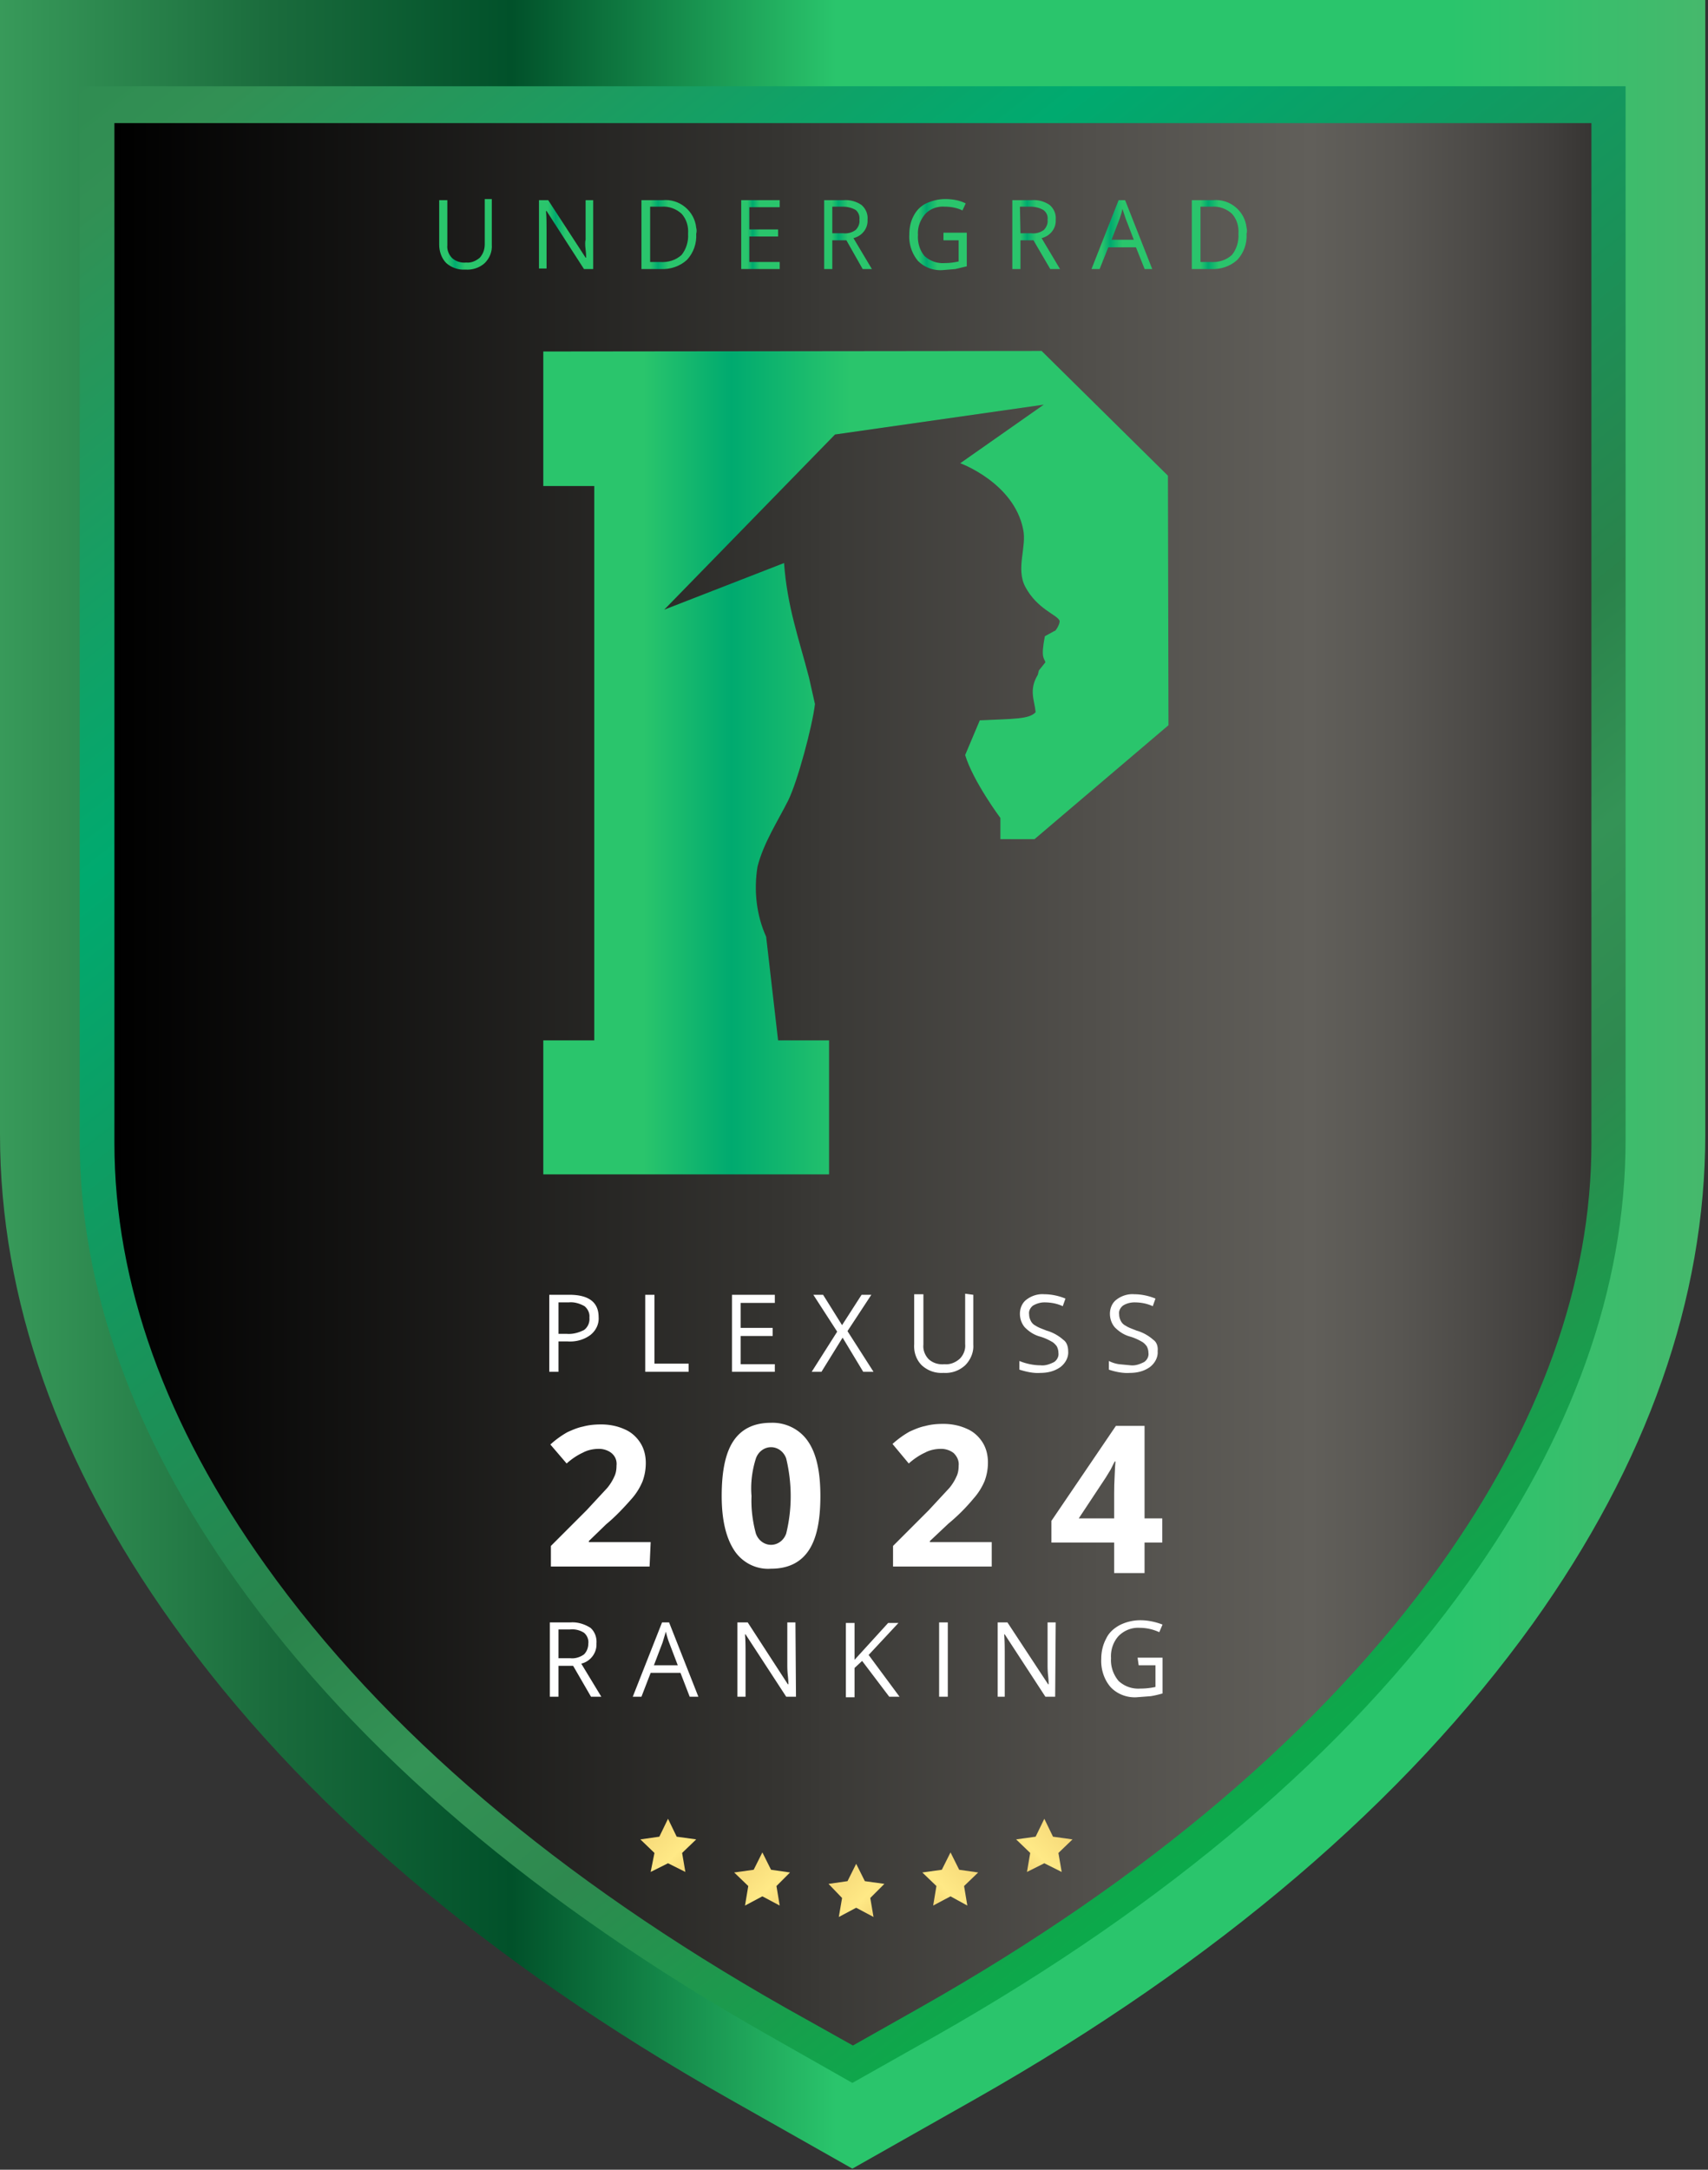 <svg xmlns="http://www.w3.org/2000/svg" xmlns:xlink="http://www.w3.org/1999/xlink" width="315" height="400" fill="none" xmlns:v="https://vecta.io/nano"><rect width="100%" height="100%" fill="#333333" stroke="none"/><g clip-path="url(#S)"><path d="M0 0v209.1c0 30.3 10.7 60.7 31.8 90.2 23.5 32.9 58 62.4 102.6 87.6l22.8 12.9 22.8-12.9c44.6-25.3 79.1-54.8 102.7-87.6 21.1-29.5 31.8-59.9 31.8-90.2V0H0z" fill="url(#A)"/><path d="M141.699 375.198c-42.7-24.2-75.6-52.2-97.9-83.4-19.3-27-29.1-54.4-29.1-81.6v-194.3h285.1v194.3c0 27.2-9.8 54.6-29.1 81.6-22.3 31.2-55.3 59.2-97.9 83.4l-15.6 8.8-15.5-8.8z" fill="url(#B)"/><path d="M144.8 370.099c-41.8-23.7-74.1-51.1-95.8-81.5-18.5-25.9-27.9-52.1-27.9-77.9v-188h272.4v188c0 25.8-9.4 52-27.9 77.9-21.8 30.4-54 57.8-95.9 81.5l-12.4 7-12.5-7z" fill="url(#C)"/><path d="M153.999 80.099l38.5-5.5-15.4 10.8s9.9 3.6 11.6 12.2c.7 3.2-1.4 7.2.4 10.6 2.2 4.1 5.8 5.1 6.3 6.2.2.6-.9 2.2-.9 1.9l-1.8 1c-.8 4.1-.1 4 .1 4.8l-1.2 1.5-.2.8c-1.7 2.8-.6 4.7-.4 6.9-1.2 1.3-3.9 1.2-10.3 1.5l-2.7 6.4c1.5 4.9 6.5 11.6 6.5 11.6v3.9h6.3l24.7-21-.1-46-23.3-23-91.9.1v24.8h9.4v102.2h-9.4v24.7h52.7v-24.7h-9.4l-2.2-19.1c-1.8-4-2.3-8.5-1.6-12.9 1.1-4.4 3.8-8.5 5.7-12.3 1.7-3.5 4.4-13.5 4.9-17.7l-1.1-4.9c-1.9-7.3-4-13-4.6-21.1l-22.1 8.6 31.5-32.3z" fill="url(#D)"/><path d="M123.2 335.301l1.6 3.3 3.6.5-2.6 2.5.6 3.5-3.2-1.6-3.2 1.6.7-3.5-2.6-2.5 3.5-.5 1.6-3.3z" fill="url(#E)"/><path d="M140.6 341.5l1.6 3.2 3.5.5-2.5 2.5.6 3.6-3.2-1.7-3.2 1.7.6-3.6-2.6-2.5 3.6-.5 1.6-3.2z" fill="url(#F)"/><path d="M192.6 335.301l-1.6 3.3-3.6.5 2.6 2.5-.6 3.5 3.2-1.6 3.2 1.6-.6-3.5 2.6-2.5-3.6-.5-1.6-3.3z" fill="url(#G)"/><path d="M175.3 341.5l-1.6 3.2-3.6.5 2.6 2.5-.6 3.6 3.2-1.7 3.1 1.7-.6-3.6 2.6-2.5-3.5-.5-1.6-3.2z" fill="url(#H)"/><path d="M157.901 343.602l1.6 3.2 3.6.5-2.6 2.6.6 3.5-3.2-1.7-3.2 1.7.6-3.5-2.5-2.6 3.5-.5 1.6-3.2z" fill="url(#I)"/><g fill="#fff"><path d="M110.401 242.799c.1 1.3-.5 2.5-1.5 3.3-1.2.9-2.7 1.3-4.2 1.2h-1.7v5.6h-1.7v-14.2h3.7c3.6.0 5.4 1.4 5.4 4.1zm-7.4 3.1h1.5c1.1.1 2.2-.2 3.2-.7.7-.5 1.1-1.4 1-2.3.1-.8-.3-1.6-.9-2.1-.9-.5-1.9-.8-2.9-.7h-1.9v5.8zm15.999 7v-14.2h1.7v12.7h6.3v1.5h-8zm23.9.0H135v-14.2h7.9v1.5h-6.3v4.6h5.9v1.5h-5.9v5.2h6.3v1.4zm18.199.0h-1.9l-3.8-6.3-3.9 6.3h-1.8l4.7-7.4-4.4-6.8h1.8l3.5 5.6 3.6-5.6h1.8l-4.4 6.7 4.8 7.5zM179.5 238.7v9.2c.1 1.4-.5 2.8-1.5 3.8-1.1 1-2.5 1.5-4 1.4-1.5.1-2.9-.4-4-1.4-1-1-1.5-2.4-1.4-3.9v-9.2h1.7v9.3c-.1 1 .3 2 1 2.7.8.7 1.8 1 2.9.9 1 .1 2-.3 2.8-1 .7-.7 1.1-1.7 1-2.7v-9.3l1.5.2zm17.5 10.401c.1 1.1-.5 2.2-1.4 2.9-1.1.8-2.4 1.1-3.7 1.1-1.3.1-2.6-.2-3.9-.6v-1.6c1.2.5 2.6.8 3.9.8.9.1 1.7-.2 2.5-.6.6-.4.9-1.1.8-1.7.0-.4-.1-.8-.3-1.2-.3-.4-.6-.7-1-.9-.7-.4-1.4-.7-2.1-.9-1.1-.3-2-.9-2.8-1.7-.6-.7-.9-1.6-.9-2.5.0-1 .4-2 1.2-2.6.9-.7 2.1-1.1 3.3-1 1.3.0 2.7.3 3.9.8l-.5 1.4c-1.1-.5-2.2-.7-3.4-.7-.7.0-1.4.2-2.1.6-.5.4-.8 1-.7 1.6.0.4.1.8.3 1.2a1.96 1.96.0 00.9.9c.6.4 1.3.6 2 .9 1.1.3 2.2.9 3.1 1.7.6.4.9 1.2.9 2.1zm16.5.0c.1 1.1-.5 2.2-1.4 2.9-1.1.8-2.4 1.1-3.7 1.1-1.3.1-2.7-.2-3.9-.6v-1.6c.6.3 1.2.5 1.9.6l2.1.2c.9.1 1.7-.2 2.5-.6.6-.4.9-1.1.8-1.7.0-.4-.1-.8-.3-1.2-.3-.4-.6-.7-1-.9-.7-.4-1.4-.7-2.1-.9-1.1-.3-2-.9-2.8-1.7-.6-.7-.9-1.6-.9-2.5.0-1 .4-2 1.2-2.6.9-.7 2.1-1.1 3.3-1 1.3.0 2.7.3 3.9.8l-.5 1.4c-1.1-.5-2.2-.7-3.4-.7-.7.0-1.5.2-2.1.6-.5.4-.8 1-.7 1.6.0.4.1.8.3 1.2a1.96 1.96.0 00.9.9c.6.4 1.3.6 2 .9 1.1.3 2.2.9 3.1 1.7.6.4.9 1.2.8 2.1zm-110.5 58v5.7h-1.6v-13.7h3.8c1.3-.1 2.6.3 3.7 1 .8.7 1.2 1.8 1.1 2.9.1 1.7-1.1 3.3-2.8 3.7l3.7 6.1H109l-3.3-5.7H103zm0-1.4h2.2c.9.1 1.8-.2 2.5-.7.5-.5.8-1.2.8-2 .1-.7-.2-1.5-.8-2-.8-.5-1.7-.7-2.6-.6H103v5.3zm24.199 7.101-1.7-4.4h-5.5l-1.7 4.4h-1.6l5.4-13.7h1.3l5.4 13.7h-1.6zm-2.2-5.8-1.6-4.2c-.2-.5-.4-1.2-.6-2l-.6 2-1.6 4.2h4.4zm21.801 5.8H145l-7.5-11.5h-.1c.1 1.3.1 2.6.1 3.7v7.8H136v-13.7h1.9l7.4 11.4h.1c0-.2.0-.7-.1-1.6s-.1-1.6-.1-2v-7.8h1.5l.1 13.7zm19.1-.003H164l-5-6.6-1.4 1.3v5.4H156v-13.7h1.6v6.8l6.2-6.8h1.9l-5.5 5.9 5.7 7.7zm7.299.003v-13.7h1.6v13.7h-1.6zm21.401.0h-1.8l-7.5-11.5h-.1c.1 1.3.1 2.6.1 3.7v7.8H184v-13.7h1.8l7.5 11.4h.1c0-.2.0-.7-.1-1.6s-.1-1.6-.1-2v-7.8h1.5l-.1 13.7zm15.201-7.203h4.6v6.6c-.7.2-1.5.4-2.2.5l-2.6.2c-1.8.1-3.6-.6-4.8-1.9-1.2-1.4-1.8-3.3-1.7-5.2.0-1.3.3-2.6.9-3.7.5-1.1 1.4-1.9 2.5-2.5a8.49 8.49.0 013.8-.9c1.4.0 2.8.3 4.1.8l-.6 1.4c-1.1-.5-2.3-.8-3.6-.8-1.5-.1-2.9.5-3.9 1.5-1 1.1-1.5 2.6-1.4 4.1-.1 1.5.4 3 1.4 4.2 1.1 1 2.5 1.5 4 1.4a13.33 13.33.0 002.8-.3v-4h-3.1l-.2-1.4zM119.8 288.802h-18.2v-3.8l6.6-6.6 3.8-4.1c.5-.6 1-1.4 1.3-2.1.3-.6.4-1.3.4-2 .1-.9-.2-1.7-.9-2.3-.6-.5-1.5-.8-2.3-.8-1 0-2.1.2-3 .7-1.1.5-2.1 1.2-3 2l-3-3.5c1-.9 2.1-1.7 3.2-2.3.9-.4 1.8-.8 2.8-1 1.1-.3 2.2-.4 3.4-.4 1.5.0 3 .3 4.3.9 1.2.5 2.2 1.4 2.9 2.5s1 2.4 1 3.7c0 1.2-.2 2.3-.6 3.4-.5 1.2-1.2 2.3-2 3.2-1.5 1.7-3 3.3-4.7 4.7l-3.2 3.1v.2H120l-.2 4.5zm63.1-.002h-18.2V285l6.6-6.6 3.8-4.1c.5-.6 1-1.4 1.3-2.1.3-.6.4-1.3.4-2 .1-.9-.3-1.7-.9-2.3-.6-.5-1.5-.8-2.3-.8-1 0-2.1.2-3 .7-1.1.5-2.1 1.2-3 2l-3-3.6c1-.9 2.1-1.7 3.2-2.3.9-.4 1.8-.8 2.8-1 1.1-.3 2.2-.4 3.4-.4 1.5.0 3 .3 4.3.9 1.2.5 2.2 1.4 2.9 2.5s1 2.4 1 3.7c0 1.2-.2 2.3-.6 3.4-.5 1.2-1.2 2.3-2 3.2a34.79 34.79.0 01-4.7 4.7l-3.4 3.2v.2h11.4v4.5zm-31.6-13.002c0 4.6-.7 7.9-2.2 10.1s-3.8 3.3-6.9 3.3c-2.7.2-5.3-1.1-6.8-3.4s-2.3-5.6-2.3-10c0-4.6.7-8 2.2-10.2s3.8-3.3 6.9-3.3c2.7-.1 5.3 1.2 6.8 3.4 1.6 2.3 2.3 5.7 2.3 10.1zm-12.7.0c-.1 2.3.2 4.7.8 6.9.4 1.2 1.5 2.1 2.8 2.1s2.4-.9 2.8-2.1c1.1-4.5 1.1-9.2.0-13.8-.4-1.2-1.5-2.1-2.8-2.1s-2.4.9-2.8 2.1c-.7 2.2-1 4.6-.8 6.9z"/></g><path d="M90.7 36.899v8.2c.1 1.3-.4 2.5-1.3 3.4-1 .9-2.3 1.3-3.6 1.2-1.3.1-2.6-.4-3.5-1.2-.9-.9-1.3-2.2-1.3-3.4v-8.2h1.5v8.3c-.1.9.3 1.8.9 2.4.7.6 1.6.9 2.6.8.9.1 1.8-.3 2.5-.9.6-.7.9-1.5.9-2.5v-8.3h1.3v.2z" fill="url(#J)"/><path d="M109.4 49.598h-1.7l-6.9-10.7h-.1c.1 1.2.1 2.4.1 3.4v7.2h-1.4v-12.6h1.7l6.9 10.6h.1c0-.2.0-.7-.1-1.5s-.1-1.5.0-1.8v-7.3h1.4v12.7z" fill="url(#K)"/><use fill="url(#L)" xlink:href="#T"/><path d="M143.799 49.598h-7.1v-12.7h7.1v1.3h-5.6v4.1h5.3v1.3h-5.3v4.7h5.6v1.3z" fill="url(#M)"/><path d="M153.5 44.302v5.3H152v-12.7h3.5c1.2-.1 2.4.2 3.4.9.8.7 1.2 1.7 1.1 2.7.1 1.6-1 3-2.6 3.4l3.4 5.7h-1.7l-3-5.3h-2.6zm0-1.3h2c.8.1 1.6-.1 2.3-.6.5-.5.8-1.2.7-1.9.1-.7-.2-1.4-.7-1.8-.7-.4-1.5-.6-2.4-.6h-1.9v4.9z" fill="url(#N)"/><path d="M174 42.899h4.3v6.2l-2.1.5-2.4.2c-1.7.1-3.3-.5-4.5-1.7-1.1-1.3-1.7-3.1-1.6-4.8.0-1.2.2-2.4.8-3.5a5.12 5.12.0 012.3-2.3c1.1-.5 2.3-.8 3.5-.8 1.3.0 2.6.2 3.8.8l-.6 1.3c-1-.5-2.2-.7-3.3-.7-1.3-.1-2.7.4-3.6 1.4-.9 1.1-1.4 2.4-1.3 3.8-.1 1.4.3 2.8 1.2 3.9 1 .9 2.3 1.4 3.7 1.3.9.0 1.7-.1 2.6-.3v-3.9H174v-1.4z" fill="url(#O)"/><path d="M188.199 44.302v5.3h-1.5v-12.7h3.5c1.2-.1 2.4.2 3.4.9.8.7 1.2 1.7 1.1 2.7.1 1.6-1 3-2.6 3.4l3.4 5.7h-1.8l-3.1-5.3h-2.4zm0-1.3h2c.8.1 1.6-.1 2.3-.6.5-.5.8-1.2.7-1.9a1.84 1.84.0 00-.8-1.8c-.7-.4-1.5-.6-2.4-.6h-1.9l.1 4.9z" fill="url(#P)"/><path d="M211.101 49.598l-1.6-4h-5.1l-1.6 4h-1.5l5-12.7h1.2l5 12.7h-1.4zm-2-5.4-1.5-3.9-.6-1.8c-.1.6-.3 1.2-.5 1.8l-1.5 3.9h4.1z" fill="url(#Q)"/><path d="M229.901 43.101c.1 1.8-.5 3.5-1.7 4.8-1.3 1.2-3.1 1.8-4.9 1.7h-3.5v-12.7h3.9c3.1-.3 5.9 2 6.2 5.1.1.4.1.7.0 1.1zm-1.5.0c.1-1.4-.3-2.7-1.2-3.7-1-.9-2.3-1.4-3.7-1.3h-2.1v10.2h1.8c1.5.1 2.9-.3 4-1.3.8-1 1.3-2.4 1.2-3.9z" fill="url(#R)"/><path d="M214.351 284.378h-3.266V290h-5.604v-5.622h-11.578v-3.989l11.894-17.516h5.288v17.052h3.266v4.453zm-8.87-4.453v-4.602l.019-1.54.074-1.781.074-1.577.075-.984h-.149l-.742 1.485-.909 1.484-4.973 7.515h6.531z" fill="#fff"/></g><defs><linearGradient id="A" x1="0" y1="199.915" x2="314.62" y2="199.915" xlink:href="#U"><stop stop-color="#389a5a"/><stop offset=".16" stop-color="#1a6b3c"/><stop offset=".3" stop-color="#01512a"/><stop offset=".49" stop-color="#2ac56c"/><stop offset=".85" stop-color="#2ac56c"/><stop offset="1" stop-color="#46b86c"/></linearGradient><linearGradient id="B" x1="-12.65" y1="-79.552" x2="415.33" y2="462.268" xlink:href="#U"><stop stop-color="#247a46"/><stop offset=".16" stop-color="#329054"/><stop offset=".3" stop-color="#00aa6f"/><stop offset=".49" stop-color="#2a834b"/><stop offset=".54" stop-color="#349356"/><stop offset=".59" stop-color="#2e894f"/><stop offset=".69" stop-color="#0baa4b"/><stop offset=".75" stop-color="#30b44a"/><stop offset=".85" stop-color="#2ac56c"/><stop offset="1" stop-color="#2b844c"/></linearGradient><linearGradient id="C" x1="21.1" y1="199.914" x2="293.54" y2="199.914" xlink:href="#U"><stop/><stop offset=".45" stop-color="#353431"/><stop offset=".48" stop-color="#3a3936"/><stop offset=".66" stop-color="#514f4b"/><stop offset=".81" stop-color="#615f5a"/><stop offset=".87" stop-color="#585652"/><stop offset=".97" stop-color="#413f3d"/><stop offset="1" stop-color="#373533"/></linearGradient><linearGradient id="D" x1="100.239" y1="140.444" x2="215.589" y2="140.444" xlink:href="#U"><stop stop-color="#2ac56c"/><stop offset=".16" stop-color="#2ac56c"/><stop offset=".3" stop-color="#00aa6f"/><stop offset=".49" stop-color="#2ac56c"/></linearGradient><linearGradient id="E" x1="74.312" y1="292.568" x2="158.882" y2="376.528" xlink:href="#U"><stop stop-color="#d2ab67"/><stop offset=".2" stop-color="#bd7729"/><stop offset=".59" stop-color="#ffe986"/><stop offset=".78" stop-color="#c48127"/><stop offset="1" stop-color="#fde981"/></linearGradient><linearGradient id="F" x1="91.65" y1="298.7" x2="176.23" y2="382.67" xlink:href="#U"><stop stop-color="#d2ab67"/><stop offset=".2" stop-color="#bd7729"/><stop offset=".59" stop-color="#ffe986"/><stop offset=".78" stop-color="#c48127"/><stop offset="1" stop-color="#fde981"/></linearGradient><linearGradient id="G" x1="241.529" y1="292.568" x2="156.949" y2="376.529" xlink:href="#U"><stop stop-color="#d2ab67"/><stop offset=".2" stop-color="#bd7729"/><stop offset=".59" stop-color="#ffe986"/><stop offset=".78" stop-color="#c48127"/><stop offset="1" stop-color="#fde981"/></linearGradient><linearGradient id="H" x1="224.185" y1="298.695" x2="139.605" y2="382.665" xlink:href="#U"><stop stop-color="#d2ab67"/><stop offset=".2" stop-color="#bd7729"/><stop offset=".59" stop-color="#ffe986"/><stop offset=".78" stop-color="#c48127"/><stop offset="1" stop-color="#fde981"/></linearGradient><linearGradient id="I" x1="108.99" y1="300.812" x2="193.57" y2="384.772" xlink:href="#U"><stop stop-color="#d2ab67"/><stop offset=".2" stop-color="#bd7729"/><stop offset=".59" stop-color="#ffe986"/><stop offset=".78" stop-color="#c48127"/><stop offset="1" stop-color="#fde981"/></linearGradient><linearGradient id="J" x1="81.01" y1="43.324" x2="90.72" y2="43.324" xlink:href="#U"><stop stop-color="#2ac56c"/><stop offset=".16" stop-color="#2ac56c"/><stop offset=".3" stop-color="#00aa6f"/><stop offset=".49" stop-color="#2ac56c"/></linearGradient><linearGradient id="K" x1="99.5" y1="43.233" x2="109.41" y2="43.233" xlink:href="#U"><stop stop-color="#2ac56c"/><stop offset=".16" stop-color="#2ac56c"/><stop offset=".3" stop-color="#00aa6f"/><stop offset=".49" stop-color="#2ac56c"/></linearGradient><linearGradient id="L" x1="118.311" y1="43.229" x2="128.441" y2="43.229" xlink:href="#U"><stop stop-color="#2ac56c"/><stop offset=".16" stop-color="#2ac56c"/><stop offset=".3" stop-color="#00aa6f"/><stop offset=".49" stop-color="#2ac56c"/></linearGradient><linearGradient id="M" x1="136.679" y1="43.233" x2="143.749" y2="43.233" xlink:href="#U"><stop stop-color="#2ac56c"/><stop offset=".16" stop-color="#2ac56c"/><stop offset=".3" stop-color="#00aa6f"/><stop offset=".49" stop-color="#2ac56c"/></linearGradient><linearGradient id="N" x1="151.98" y1="43.228" x2="160.92" y2="43.228" xlink:href="#U"><stop stop-color="#2ac56c"/><stop offset=".16" stop-color="#2ac56c"/><stop offset=".3" stop-color="#00aa6f"/><stop offset=".49" stop-color="#2ac56c"/></linearGradient><linearGradient id="O" x1="167.73" y1="43.213" x2="178.28" y2="43.213" xlink:href="#U"><stop stop-color="#2ac56c"/><stop offset=".16" stop-color="#2ac56c"/><stop offset=".3" stop-color="#00aa6f"/><stop offset=".49" stop-color="#2ac56c"/></linearGradient><linearGradient id="P" x1="186.739" y1="43.228" x2="195.679" y2="43.228" xlink:href="#U"><stop stop-color="#2ac56c"/><stop offset=".16" stop-color="#2ac56c"/><stop offset=".3" stop-color="#00aa6f"/><stop offset=".49" stop-color="#2ac56c"/></linearGradient><linearGradient id="Q" x1="201.401" y1="43.208" x2="212.641" y2="43.208" xlink:href="#U"><stop stop-color="#2ac56c"/><stop offset=".16" stop-color="#2ac56c"/><stop offset=".3" stop-color="#00aa6f"/><stop offset=".49" stop-color="#2ac56c"/></linearGradient><linearGradient id="R" x1="219.811" y1="43.229" x2="229.931" y2="43.229" xlink:href="#U"><stop stop-color="#2ac56c"/><stop offset=".16" stop-color="#2ac56c"/><stop offset=".3" stop-color="#00aa6f"/><stop offset=".49" stop-color="#2ac56c"/></linearGradient><clipPath id="S"><path fill="#fff" d="M0 0h314.6v399.8H0z"/></clipPath><path id="T" d="M128.401 43.101c.1 1.8-.5 3.5-1.7 4.8-1.3 1.2-3.1 1.8-4.9 1.7h-3.5v-12.7h3.9c3.1-.3 5.9 2 6.2 5.1.1.4.1.7.0 1.1zm-1.5.0c.1-1.4-.3-2.7-1.2-3.7-1-.9-2.3-1.4-3.7-1.3h-2.1v10.2h1.8c1.5.1 2.9-.3 4-1.3.8-1 1.3-2.4 1.2-3.9z"/><linearGradient id="U" gradientUnits="userSpaceOnUse"/></defs></svg>